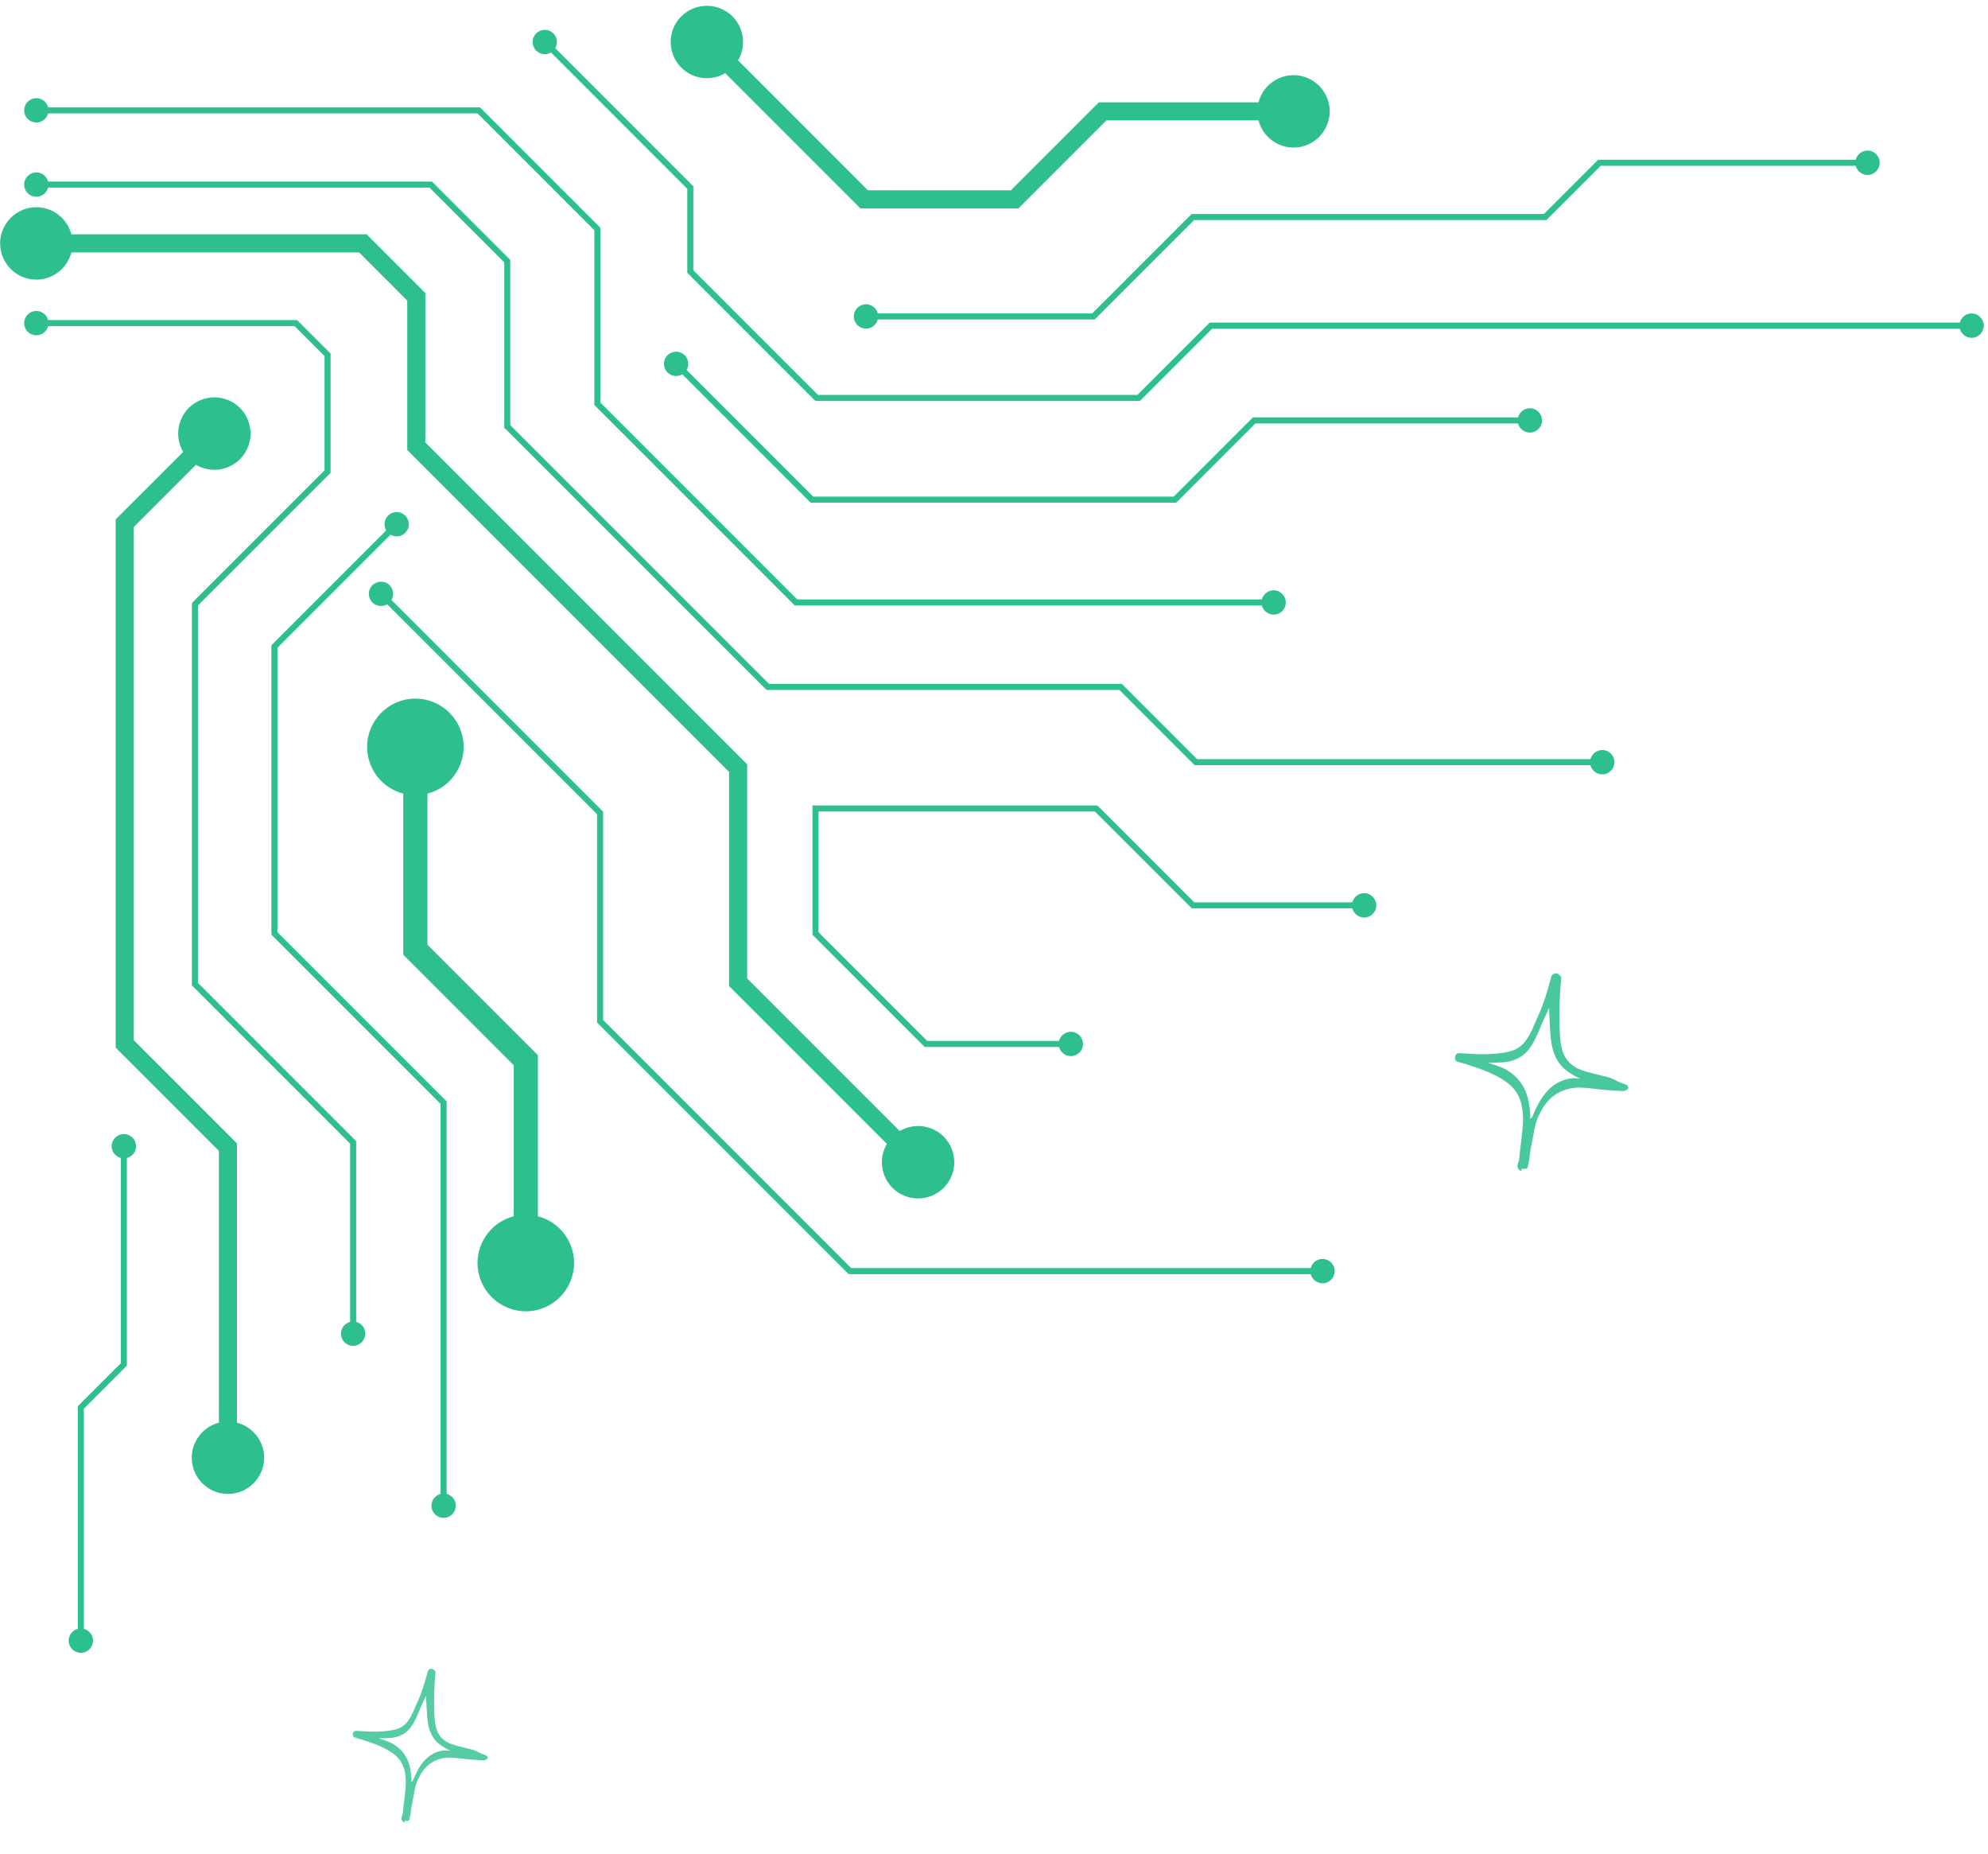<svg xmlns="http://www.w3.org/2000/svg" xmlns:xlink="http://www.w3.org/1999/xlink" width="519" zoomAndPan="magnify" viewBox="0 0 389.25 363" height="484" preserveAspectRatio="xMidYMid meet" version="1.0"><defs><filter x="0%" y="0%" width="100%" height="100%" id="c7912d3a84"><feColorMatrix values="0 0 0 0 1 0 0 0 0 1 0 0 0 0 1 0 0 0 1 0" color-interpolation-filters="sRGB"/></filter><clipPath id="0dcc227f88"><path d="M 0 1 L 388.5 1 L 388.5 323.727 L 0 323.727 Z M 0 1 " clip-rule="nonzero"/></clipPath><mask id="2a56488010"><g filter="url(#c7912d3a84)"><rect x="-38.925" width="467.1" fill="#000000" y="-36.3" height="435.6" fill-opacity="0.81"/></g></mask><clipPath id="18acd0712b"><path d="M 4 3 L 31 3 L 31 34 L 4 34 Z M 4 3 " clip-rule="nonzero"/></clipPath><clipPath id="735feb2741"><path d="M 4.914 0.727 L 35.801 6.586 L 29.66 38.945 L -1.227 33.086 Z M 4.914 0.727 " clip-rule="nonzero"/></clipPath><clipPath id="660c04459d"><path d="M -35.543 -6.949 L 60.797 11.328 L 45.172 93.699 L -51.172 75.418 Z M -35.543 -6.949 " clip-rule="nonzero"/></clipPath><clipPath id="9967d9277b"><rect x="0" width="34" y="0" height="38"/></clipPath><mask id="799440f46a"><g filter="url(#c7912d3a84)"><rect x="-38.925" width="467.1" fill="#000000" y="-36.3" height="435.6" fill-opacity="0.87"/></g></mask><clipPath id="ef466e35d4"><path d="M 4 5 L 39 5 L 39 45 L 4 45 Z M 4 5 " clip-rule="nonzero"/></clipPath><clipPath id="19f82cf5ca"><path d="M 5.949 1.758 L 45.664 9.293 L 37.711 51.211 L -2.004 43.676 Z M 5.949 1.758 " clip-rule="nonzero"/></clipPath><clipPath id="b6410b47a4"><path d="M -46.039 -8.105 L 78.25 15.477 L 58.16 121.379 L -66.129 97.797 Z M -46.039 -8.105 " clip-rule="nonzero"/></clipPath><clipPath id="032d9685c2"><rect x="0" width="44" y="0" height="49"/></clipPath></defs><g clip-path="url(#0dcc227f88)"><path fill="#2ebf91" d="M 108.355 6.539 C 107.398 5.605 105.945 5.605 104.988 6.539 C 104.055 7.5 104.055 8.949 104.988 9.91 C 105.797 10.691 106.965 10.816 107.883 10.266 L 134.566 36.953 L 134.566 53.387 L 159.668 78.488 L 223.195 78.488 L 237.344 64.336 L 383.727 64.336 C 383.996 65.363 384.93 66.129 386.039 66.129 C 387.348 66.129 388.422 65.062 388.422 63.746 C 388.422 62.438 387.355 61.359 386.039 61.359 C 384.93 61.359 383.996 62.129 383.727 63.152 L 236.863 63.152 L 222.711 77.305 L 160.16 77.305 L 135.75 52.895 L 135.75 36.461 L 108.715 9.426 C 109.266 8.516 109.148 7.348 108.355 6.539 M 7.113 33.75 C 5.805 33.75 4.727 34.816 4.727 36.137 C 4.727 37.445 5.797 38.52 7.113 38.52 C 8.223 38.52 9.156 37.754 9.422 36.727 L 84.098 36.727 L 98.734 51.363 L 98.734 83.711 L 150.086 135.062 L 219.176 135.062 L 233.91 149.797 L 311.414 149.797 C 311.68 150.82 312.613 151.59 313.723 151.59 C 315.031 151.59 316.105 150.52 316.105 149.203 C 316.105 147.895 315.039 146.82 313.723 146.82 C 312.613 146.82 311.68 147.586 311.414 148.613 L 234.395 148.613 L 219.656 133.875 L 150.57 133.875 L 99.91 83.219 L 99.91 50.871 L 84.582 35.543 L 9.422 35.543 C 9.156 34.508 8.223 33.75 7.113 33.75 Z M 134.066 69.543 C 133.105 68.605 131.656 68.605 130.699 69.543 C 129.762 70.5 129.762 71.949 130.699 72.91 C 131.508 73.695 132.672 73.82 133.59 73.27 L 158.727 98.402 L 230.297 98.402 L 245.809 82.891 L 297.234 82.891 C 297.504 83.918 298.438 84.684 299.547 84.684 C 300.855 84.684 301.93 83.617 301.93 82.301 C 301.93 80.992 300.863 79.914 299.547 79.914 C 298.438 79.914 297.504 80.684 297.234 81.707 L 245.324 81.707 L 229.816 97.219 L 159.227 97.219 L 134.441 72.434 C 134.977 71.516 134.852 70.359 134.066 69.543 Z M 169.566 59.559 C 168.258 59.559 167.18 60.625 167.18 61.945 C 167.18 63.254 168.246 64.328 169.566 64.328 C 170.676 64.328 171.609 63.562 171.875 62.535 L 214.348 62.535 L 233.809 43.074 L 302.797 43.074 L 313.414 32.457 L 363.348 32.457 C 363.613 33.484 364.547 34.25 365.656 34.25 C 366.965 34.25 368.043 33.184 368.043 31.867 C 368.043 30.555 366.977 29.48 365.656 29.48 C 364.547 29.48 363.613 30.246 363.348 31.273 L 312.922 31.273 L 302.305 41.891 L 233.316 41.891 L 213.855 61.352 L 171.875 61.352 C 171.609 60.328 170.676 59.559 169.566 59.559 Z M 143.422 3.203 C 140.629 0.445 136.184 0.445 133.391 3.203 C 130.629 5.996 130.629 10.441 133.391 13.234 C 135.75 15.57 139.277 15.93 142.004 14.328 L 168.465 40.789 L 199.41 40.789 L 216.633 23.566 L 246.41 23.566 C 247.203 26.621 249.988 28.887 253.273 28.887 C 257.176 28.887 260.359 25.703 260.359 21.801 C 260.359 17.898 257.176 14.711 253.273 14.711 C 249.98 14.711 247.203 16.98 246.41 20.031 L 215.164 20.031 L 197.941 37.254 L 169.941 37.254 L 144.516 11.82 C 146.117 9.102 145.75 5.562 143.422 3.203 Z M 7.113 40.562 C 3.211 40.562 0.023 43.75 0.023 47.652 C 0.023 51.555 3.211 54.738 7.113 54.738 C 10.406 54.738 13.184 52.473 13.977 49.418 L 70.316 49.418 L 79.738 58.844 L 79.738 88.086 L 142.754 151.105 L 142.754 193.023 L 173.652 223.922 C 172.051 226.648 172.41 230.176 174.742 232.535 C 177.539 235.297 181.98 235.297 184.777 232.535 C 187.535 229.742 187.535 225.297 184.777 222.504 C 182.414 220.168 178.887 219.809 176.16 221.41 L 146.301 191.551 L 146.301 149.629 L 83.281 86.609 L 83.281 57.367 L 71.781 45.867 L 13.977 45.867 C 13.184 42.832 10.406 40.562 7.113 40.562 Z M 267.098 179.617 C 268.406 179.617 269.484 178.547 269.484 177.23 C 269.484 175.922 268.418 174.848 267.098 174.848 C 265.988 174.848 265.055 175.613 264.789 176.641 L 233.836 176.641 L 214.871 157.676 L 159.082 157.676 L 159.082 182.977 L 181.059 204.949 L 207.359 204.949 C 207.625 205.977 208.559 206.742 209.668 206.742 C 210.977 206.742 212.055 205.676 212.055 204.359 C 212.055 203.047 210.984 201.973 209.668 201.973 C 208.559 201.973 207.625 202.742 207.359 203.766 L 181.547 203.766 L 160.266 182.484 L 160.266 158.859 L 214.379 158.859 L 233.352 177.824 L 264.789 177.824 C 265.055 178.848 265.988 179.617 267.098 179.617 Z M 7.113 60.867 C 5.805 60.867 4.727 61.938 4.727 63.254 C 4.727 64.562 5.797 65.637 7.113 65.637 C 8.223 65.637 9.156 64.871 9.422 63.844 L 57.688 63.844 L 63.543 69.699 L 63.543 92.074 L 37.574 118.051 L 37.574 192.898 L 68.555 223.879 L 68.555 258.77 C 67.531 259.035 66.762 259.973 66.762 261.078 C 66.762 262.391 67.828 263.465 69.148 263.465 C 70.457 263.465 71.531 262.398 71.531 261.078 C 71.531 259.973 70.766 259.035 69.738 258.77 L 69.738 223.387 L 38.758 192.406 L 38.758 118.531 L 64.727 92.566 L 64.727 69.207 L 58.172 62.652 L 9.422 62.652 C 9.156 61.637 8.223 60.867 7.113 60.867 Z M 46.992 89.887 C 49.75 87.094 49.75 82.648 46.992 79.855 C 44.195 77.098 39.754 77.098 36.957 79.855 C 34.625 82.215 34.266 85.742 35.867 88.473 L 22.648 101.688 L 22.648 205.082 L 42.863 225.297 L 42.863 278.5 C 39.809 279.293 37.543 282.078 37.543 285.363 C 37.543 289.266 40.727 292.453 44.629 292.453 C 48.531 292.453 51.719 289.266 51.719 285.363 C 51.719 282.07 49.449 279.293 46.398 278.5 L 46.398 223.828 L 26.191 203.625 L 26.191 103.164 L 38.367 90.988 C 41.102 92.59 44.641 92.223 46.992 89.887 Z M 26.637 224.379 C 26.637 223.07 25.566 221.996 24.25 221.996 C 22.941 221.996 21.863 223.062 21.863 224.379 C 21.863 225.488 22.633 226.422 23.656 226.691 L 23.656 266.859 L 15.234 275.281 L 15.234 318.859 C 14.211 319.129 13.441 320.062 13.441 321.172 C 13.441 322.48 14.512 323.555 15.828 323.555 C 17.137 323.555 18.211 322.488 18.211 321.172 C 18.211 320.062 17.445 319.129 16.418 318.859 L 16.418 275.766 L 24.844 267.344 L 24.844 226.691 C 25.875 226.422 26.637 225.488 26.637 224.379 Z M 76.285 114.562 C 75.328 113.629 73.875 113.629 72.918 114.562 C 71.98 115.523 71.98 116.973 72.918 117.934 C 73.727 118.715 74.895 118.84 75.809 118.293 L 116.906 159.387 L 116.906 200.156 L 166.172 249.422 L 256.641 249.422 C 256.91 250.449 257.844 251.215 258.953 251.215 C 260.262 251.215 261.336 250.148 261.336 248.828 C 261.336 247.52 260.27 246.445 258.953 246.445 C 257.844 246.445 256.91 247.211 256.641 248.238 L 166.664 248.238 L 118.09 199.664 L 118.09 158.895 L 76.645 117.449 C 77.195 116.539 77.07 115.379 76.285 114.562 Z M 79.355 104.305 C 80.289 103.348 80.289 101.898 79.355 100.938 C 78.395 100.004 76.945 100.004 75.984 100.938 C 75.203 101.746 75.074 102.914 75.625 103.832 L 53.137 126.32 L 53.137 182.961 L 86.266 216.09 L 86.266 292.441 C 85.242 292.711 84.473 293.645 84.473 294.754 C 84.473 296.062 85.543 297.137 86.859 297.137 C 88.168 297.137 89.242 296.07 89.242 294.754 C 89.242 293.645 88.477 292.711 87.453 292.441 L 87.453 215.605 L 54.32 182.477 L 54.32 126.812 L 76.469 104.664 C 77.379 105.215 78.547 105.098 79.355 104.305 Z M 90.785 146.211 C 90.762 140.973 86.566 136.785 81.332 136.754 C 76.094 136.777 71.906 140.973 71.875 146.211 C 71.898 150.629 74.883 154.309 78.961 155.359 L 78.961 186.895 L 100.586 208.52 L 100.586 238.098 C 96.508 239.156 93.523 242.824 93.496 247.246 C 93.523 252.484 97.715 256.668 102.953 256.703 C 108.191 256.676 112.375 252.484 112.41 247.246 C 112.387 242.824 109.398 239.148 105.32 238.098 L 105.32 206.559 L 83.699 184.938 L 83.699 155.359 C 87.777 154.309 90.762 150.629 90.785 146.211 Z M 7.113 19.215 C 5.805 19.215 4.727 20.281 4.727 21.602 C 4.727 22.91 5.797 23.984 7.113 23.984 C 8.223 23.984 9.156 23.219 9.422 22.191 L 93.496 22.191 L 116.371 45.066 L 116.371 79.281 L 155.621 118.531 L 247.066 118.531 C 247.336 119.559 248.27 120.324 249.379 120.324 C 250.688 120.324 251.762 119.258 251.762 117.941 C 251.762 116.633 250.695 115.555 249.379 115.555 C 248.27 115.555 247.336 116.324 247.066 117.348 L 156.105 117.348 L 117.547 78.789 L 117.547 44.574 L 93.98 21.008 L 9.422 21.008 C 9.156 19.973 8.223 19.215 7.113 19.215 Z M 7.113 19.215 " fill-opacity="1" fill-rule="nonzero"/></g><g mask="url(#2a56488010)"><g transform="matrix(1, 0, 0, 1, 65, 323)"><g clip-path="url(#9967d9277b)"><g clip-path="url(#18acd0712b)"><g clip-path="url(#735feb2741)"><g clip-path="url(#660c04459d)"><path fill="#2ebf91" d="M 14.258 33.402 L 14.191 33.777 C 13.859 33.719 13.566 33.277 13.598 32.941 C 13.641 32.48 13.809 32.496 13.852 32.031 C 14.117 29.344 14.508 27.207 14.449 25.504 C 14.34 22.402 13.188 20.922 11.086 19.684 C 9.609 18.812 7.902 18.121 4.484 17.129 C 4.168 17.039 4.035 16.715 4.094 16.391 C 4.152 16.07 4.387 15.805 4.715 15.828 C 7.926 16.059 9.988 16.031 11.793 15.707 C 14.039 15.297 15.035 14.277 16.312 11.152 C 16.496 10.707 16.715 10.25 16.934 9.758 C 17.598 8.254 18.156 6.477 18.762 4.172 C 18.848 3.852 19.234 3.629 19.562 3.688 L 19.562 3.68 C 19.891 3.738 20.309 4.102 20.277 4.434 C 19.977 7.527 19.949 9.801 20.02 11.82 C 20.129 14.934 20.406 16.77 22.492 18 C 23.621 18.664 25.387 18.941 27.547 19.527 C 28.281 19.727 28.965 20.254 29.781 20.488 C 30.094 20.582 30.551 20.781 30.492 21.105 C 30.438 21.43 29.926 21.621 29.602 21.598 C 28.449 21.516 27.363 21.484 26.371 21.371 C 24.555 21.16 23.008 20.953 21.895 21.156 C 19.547 21.582 17.84 22.891 16.625 25.855 C 16.191 26.914 16.066 28.328 15.723 29.883 C 15.5 30.883 15.457 32.031 15.145 33.23 C 15.059 33.551 14.586 33.461 14.258 33.402 Z M 9.148 17.277 C 10.051 17.621 11.156 17.914 11.875 18.336 C 14.355 19.797 15.441 21.945 15.562 25.465 C 15.566 25.57 15.492 25.754 15.496 25.859 C 15.539 25.742 15.809 25.652 15.852 25.539 C 17.234 22.164 18.832 20.191 21.625 19.684 C 22.098 19.598 22.621 19.707 23.18 19.711 C 22.684 19.516 22.285 19.266 21.887 19.031 C 19.316 17.516 18.688 15.289 18.566 11.871 C 18.535 10.949 18.43 10.004 18.441 8.918 C 18.238 9.395 18.039 9.75 17.855 10.164 C 17.641 10.648 17.422 11.098 17.246 11.535 C 16.074 14.395 15.152 16.582 12.055 17.145 C 11.234 17.293 10.121 17.258 9.148 17.277 Z M 9.148 17.277 " fill-opacity="1" fill-rule="nonzero"/></g></g></g></g></g></g><g mask="url(#799440f46a)"><g transform="matrix(1, 0, 0, 1, 280, 185)"><g clip-path="url(#032d9685c2)"><g clip-path="url(#ef466e35d4)"><g clip-path="url(#19f82cf5ca)"><g clip-path="url(#b6410b47a4)"><path fill="#2ebf91" d="M 17.957 43.75 L 17.871 44.234 C 17.445 44.156 17.066 43.586 17.109 43.16 C 17.164 42.562 17.379 42.586 17.438 41.988 C 17.773 38.535 18.277 35.789 18.203 33.602 C 18.062 29.613 16.582 27.715 13.879 26.121 C 11.984 25.004 9.793 24.109 5.398 22.84 C 4.992 22.723 4.824 22.305 4.898 21.891 C 4.969 21.477 5.273 21.137 5.695 21.164 C 9.824 21.461 12.469 21.43 14.789 21.012 C 17.68 20.484 18.953 19.176 20.598 15.16 C 20.832 14.586 21.113 14 21.395 13.367 C 22.25 11.434 22.965 9.148 23.742 6.191 C 23.852 5.777 24.352 5.492 24.773 5.566 L 24.773 5.559 C 25.195 5.633 25.73 6.098 25.691 6.523 C 25.305 10.5 25.27 13.422 25.359 16.016 C 25.5 20.02 25.859 22.379 28.539 23.957 C 29.988 24.812 32.258 25.168 35.035 25.922 C 35.973 26.176 36.859 26.855 37.902 27.156 C 38.309 27.273 38.895 27.535 38.82 27.949 C 38.746 28.363 38.094 28.613 37.672 28.582 C 36.191 28.477 34.797 28.434 33.523 28.289 C 31.188 28.02 29.203 27.754 27.77 28.012 C 24.75 28.559 22.559 30.242 21 34.055 C 20.445 35.414 20.281 37.23 19.84 39.23 C 19.555 40.512 19.5 41.988 19.098 43.527 C 18.988 43.941 18.379 43.824 17.957 43.75 Z M 11.395 23.031 C 12.551 23.473 13.973 23.848 14.898 24.391 C 18.082 26.27 19.477 29.027 19.633 33.551 C 19.641 33.688 19.543 33.922 19.547 34.059 C 19.602 33.906 19.945 33.793 20.008 33.648 C 21.781 29.309 23.832 26.773 27.426 26.121 C 28.031 26.012 28.703 26.148 29.422 26.16 C 28.785 25.906 28.27 25.582 27.758 25.281 C 24.457 23.336 23.648 20.477 23.492 16.082 C 23.453 14.898 23.316 13.684 23.332 12.289 C 23.074 12.902 22.812 13.359 22.578 13.891 C 22.305 14.512 22.023 15.09 21.797 15.648 C 20.293 19.324 19.109 22.137 15.125 22.859 C 14.07 23.051 12.641 23.008 11.395 23.031 Z M 11.395 23.031 " fill-opacity="1" fill-rule="nonzero"/></g></g></g></g></g></g></svg>